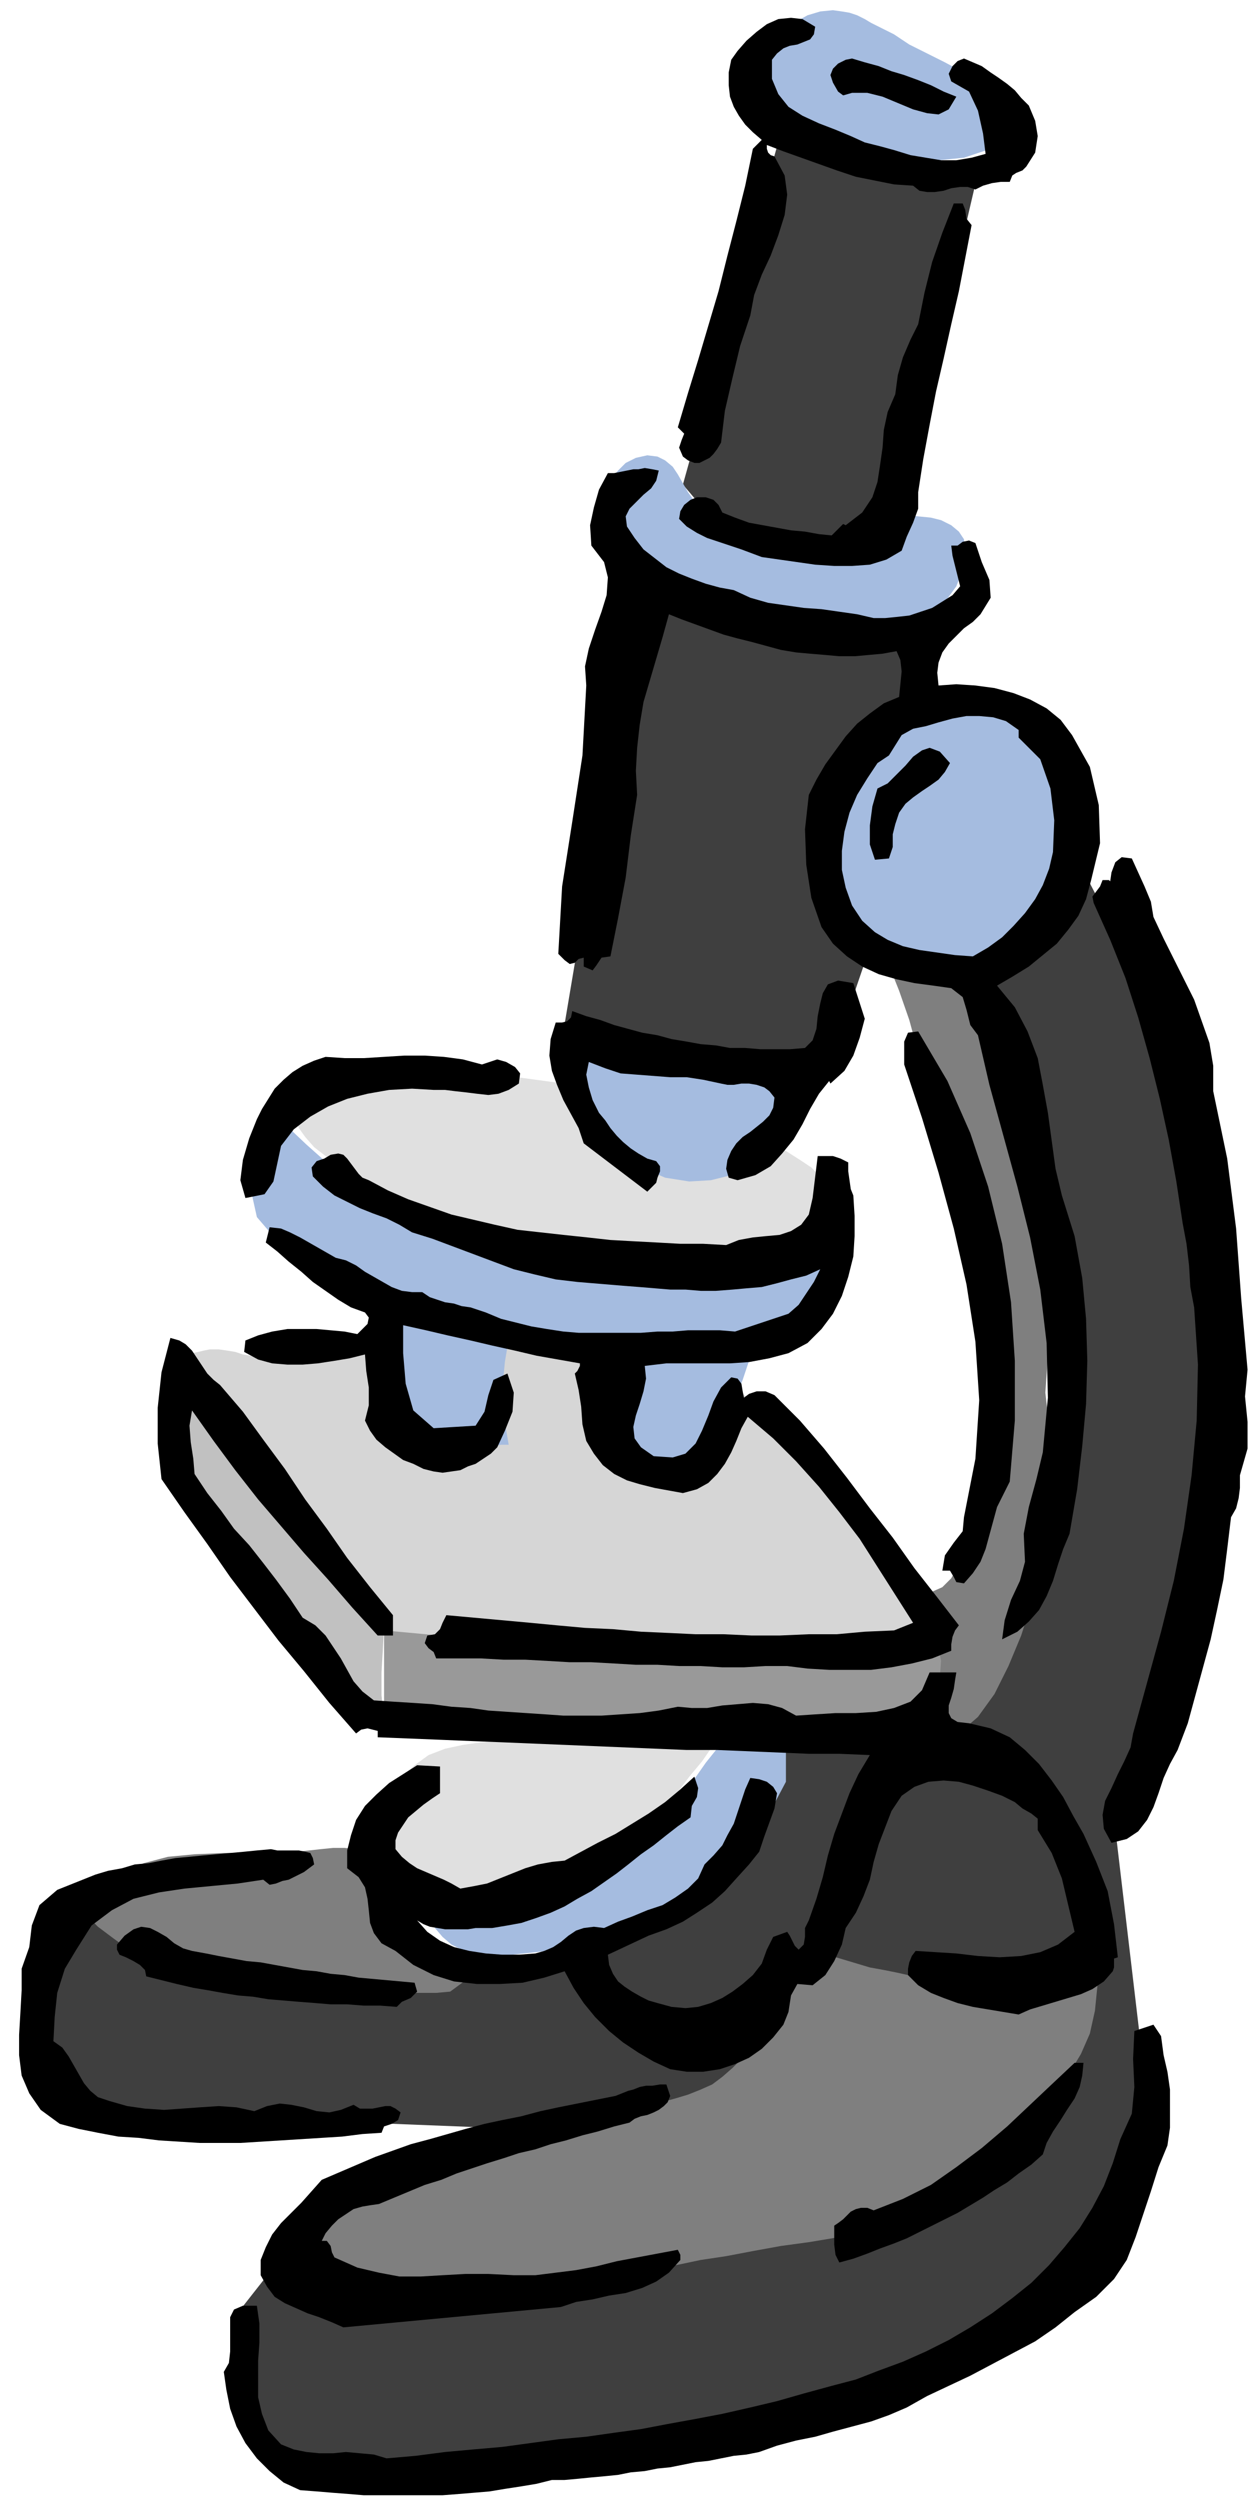 <svg xmlns="http://www.w3.org/2000/svg" fill-rule="evenodd" height="188.64" preserveAspectRatio="none" stroke-linecap="round" viewBox="0 0 990 1965" width="95.04"><style>.pen1{stroke:none}.brush2{fill:#e0e0e0}.brush8{fill:#a5bce0}.brush9{fill:#000}</style><path class="pen1 brush2" d="m231 873 1-6 3-5 5-5 6-4 8-4 10-3 11-2 13-2 14-1h33l18 1 19 1 20 2 22 3 22 3 22 4 22 4 21 4 20 5 19 6 18 6 17 6 16 6 14 6 13 7 11 7 9 6 7 7 6 7 3 7 1 6-1 6-3 6-5 5-7 5-9 5-10 4-12 4-14 2-15 3-16 1-17 1-19 1-20-1-20-1-22-2-22-3-22-4-22-4-20-6-20-6-18-6-18-7-16-7-15-8-14-8-12-8-10-8-9-7-7-8-5-7-3-7-1-7z"/><path class="pen1" d="M726 504v43l-12 5-10 6-10 7-8 7-8 9-6 9-6 11-6 12-9 28-3 27 5 26 12 27 4 7 4 6 5 5 6 6-29 85-11 2-10 1-10 1-9 1h-40l-19-1-17-1-16-2-15-2-15-3-16-4-16-5-18-6 61-363 13 8 11 8 12 6 11 6 12 5 12 5 13 5 15 4 17 4 15 4 15 2 14 2h29l16-1 17-2zm43-368-66 283-8 4-7 3-6 2-7 2-6 1-7 1-8 1h-25l-16-2-14-4-14-5-13-7-12-10-12-11-11-13 76-273 10 3 9 3 8 2 8 2 8 2 9 2 9 2 10 2 11 2 11 2 10 2 10 1 10 1 10 1 11 1h12zM71 1504l-33 24-15 90 34 42 354 14-189 100-33 42 4 90 43 33 15 1 14 1 13 1h74l12-1 12-1 12-1 13-1 13-1 14-1 15-2 23-3 23-2 21-2 21-2 20-3 20-2 19-3 19-4 19-4 18-5 19-6 18-7 19-8 18-10 20-11 19-13 18-13 17-11 16-12 14-11 13-13 13-14 12-16 11-18 10-22 8-19 6-21 4-23-5-57-19-161 21-36 17-34 15-32 12-33 9-34 7-35 5-38 4-41 2-35-1-33-2-30-3-30-6-29-6-30-8-32-9-35-8-32-9-29-9-27-9-26-10-25-12-26-13-28-15-29-3 9-3 8-3 7-3 7-4 7-5 6-6 6-6 7-6 5-5 5-6 4-5 3-6 3-5 3-7 2-7 3 9 21 9 20 7 19 6 19 6 18 5 20 5 21 5 23 8 42 7 40 5 37 3 36-1 36-4 37-9 38-14 40-8 19-8 18-9 16-9 15-9 14-11 15-12 14-14 16-128 9-2 16-3 16-3 14-5 13-7 13-7 12-9 12-11 13-17 17-17 14-18 11-18 8-19 6-21 4-22 2-23-1h-14l-13-1h-13l-12-2-12-3-11-5-10-7-9-10-9-12-6-12-3-13-1-15h-12l-12 1-11 1-10 1-10 1-11 2-12 2-12 2-19 3-17 4-16 3-15 4-16 5-15 5-16 6-18 7z" style="fill:#3f3f3f"/><path class="pen1" d="M825 929v123l-3 43 3 27 3 28-3 43-3 20-5 23-6 25-8 25-10 24-11 22-13 18-15 13-37-10 7-17 8-15 6-16 2-18-1-7-3-6-3-5-5-4-6-4-6-4-7-3-6-5 5 1 4 1 4 2 5 1 11-2 9-4 7-7 5-9 5-10 4-11 3-12 4-11 8-24 7-21 4-22v-25l-6-46-4-35-3-29-4-25-7-24-9-27-14-33-20-42v-11l-6-22-8-23-4-10 62 9 2 4 5 12 7 18 9 21 10 24 10 26 9 24 8 22zm-61 632h99l-2 20-4 18-7 16-9 15-11 13-13 14-14 13-15 14-15 14-15 13-14 11-14 11-16 9-16 7-18 6-20 4-24 4-22 3-22 4-21 4-20 3-19 4-20 3-19 4-19 3-19 2-20 3-20 2-21 2-21 1-23 1h-54l-15-1-14-2-12-4-10-6-7-8-2-12 2-14 5-12 8-10 11-9 12-7 13-7 15-6 14-6 13-6 12-4 13-4 11-3 12-3 12-2 11-2 11-1 12-2 11-1 12-1 12-2 12-2 13-2 13-3 13-4 11-3 11-3 10-3 10-4 9-4 8-6 8-7 8-8 11-18 4-20 4-19 10-19 6-6 8-3h8l9 2 10 3 10 3 10 3 10 3 11 2 10 2 9 2 9 1 10 2 9 2 11 1 11 2zm-542-104h-46l-23 1-21 2-19 5-18 9-16 12-13 18 11 11 12 9 11 8 12 7 12 6 12 5 12 5 13 3 13 2 13 2 14 2 14 1 14 1h67l9 1h38l11-1 19-14-11-2-11-1-11-2-10-3-8-4-8-5-7-7-5-9-2-16 3-16 1-14-7-11-9-5-8-3-9-1h-9l-10 1-9 1-10 1-11 1z" style="fill:#7f7f7f"/><path class="pen1 brush2" d="m297 1448 2 12 6 10 8 8 11 7 13 4 13 4 14 1 14 1 16-1 14-1 14-3 13-4 13-5 12-6 12-7 11-8 10-9 11-9 10-10 9-11 10-12 9-12 10-12 9-13-13-2-13-2-12-2-12-1-12-1-12-1h-23l-12 1h-12l-12 1-12 1-12 1-13 2-13 1-14 2-14 3-13 5-11 8-10 9-8 11-6 12-4 14-1 14z"/><path class="pen1" style="fill:#d6d6d6" d="m146 1065 5-1 5-1 4-1 5-1h7l7 1 6 1 6 2 6 1 6 2 7 1 7 1 240-18h94l16 22 15 19 15 18 14 16 15 16 15 17 16 17 17 20 8 10 9 9 9 9 8 9 7 9 6 11 4 11 1 13-2 8-4 6-7 4-8 3-10 1-10 1h-37l-16-1-15-1-14-2-14-3-15-2-15-3-17-4H382l-13 1-12 2-11 2-11 1h-10l-11-1-10-3-11-5-9-7-6-8-4-9-3-10-2-10-3-11-5-10-6-10-14-18-15-18-14-16-14-17-14-17-13-18-13-18-12-20z"/><path class="pen1" style="fill:#c1c1c1" d="m146 1094 19 16 17 14 16 15 14 15 14 15 13 17 12 19 13 21 5 7 6 6 6 6 7 5 5 6 5 6 3 7 1 9-1 20-1 17v18l2 20-14-12-14-12-12-12-11-12-10-12-9-13-9-12-9-13-8-12-8-13-9-13-8-14-9-13-9-15-10-14-11-15 4-52z"/><path class="pen1" style="fill:#999" d="M302 1349v-67l207 19 146-14h76l2 5 3 4 3 5 1 5-1 13-3 15-3 16-2 13h-44l-21 1h-75l-18-1h-18l-18-1-18-1-19-1-20-1-21-2-21-2-23-2-14-1-15-1-14-1h-13l-14-1h-43z"/><path class="pen1 brush8" d="m222 882 19 18 18 16 19 15 19 13 19 12 19 10 19 10 20 7 20 7 21 6 21 4 22 4 23 3 24 2 24 1h25l14-1 13-1 12-3 11-3 11-4 12-5 11-6 13-6 1 5 1 4 1 5 1 5-2 13-6 9-9 8-11 6-11 7-11 7-9 9-7 11-5 15-6 15-6 14-8 13-8 11-11 9-12 6-15 2h-5l-5-1h-4l-4-1-5-1-4-1h-5l-5-1-3-26-1-23 1-23 3-26-4 2-5 1-4 2-3 1-4 1-4 1-5 1h-10l-7-1-5-1-6-2-5-2-6-2-6-3-6-3-4 24-2 21 1 21 4 23h-6l-6 1-6 1h-5l-5 1-6 1-6 1h-6l-15-2-12-7-9-11-6-13-5-16-3-16-2-17v-16l-4-19-12-13-17-11-19-9-19-10-17-10-12-14-4-18 3-16 6-14 8-13 7-14zm108 608 5 1 5 1 4 2 5 1h13l12-1h11l12-2 10-1 11-2 10-3 10-3 10-4 9-4 10-4 9-6 9-5 10-7 9-7 10-8 10-10 9-10 7-11 8-11 7-10 8-10 9-9 12-9h34v43l-9 17-11 16-11 15-11 13-13 13-13 11-14 10-14 9-15 7-16 7-17 6-17 4-18 4-18 2-19 2h-20l-10-1-9-3-8-4-7-6-6-7-6-8-3-9-3-9zM703 27l-6-3-6-3-6-3-5-3-6-3-6-2-6-1-7-1-10 1-10 3-9 5-7 6-7 8-5 9-3 10-1 10 3 19 9 15 13 11 17 9 20 6 21 3 21 2 21 1h10l10-1 10-1 9-3 9-3 6-5 4-7 2-8-2-13-7-11-10-9-13-9-13-7-14-7-14-7-12-8zm-48 397 8-1 7-2 5-3 4-4 4-3 5-3 7-2 8-1h10l9 1 10 1 8 2 8 4 6 5 4 6 1 9-2 15-5 13-8 11-10 10-12 8-14 5-14 4-15 1-22-1-19-1-19-3-18-4-18-6-17-6-19-8-19-9-10-4-9-4-10-5-9-5-8-5-6-7-4-7-1-10 1-10 1-10 3-9 4-9 6-7 6-6 8-4 9-2 8 1 6 3 6 5 4 6 4 7 4 7 5 7 5 6 10 8 12 5 13 5 14 3 14 1 14 1 14 1h13zM448 816l11 3 10 3 9 3 9 2 10 2 9 2 11 2 11 2h94l2 5 3 4 4 4 1 6-2 16-6 15-8 13-12 11-13 8-16 7-16 4-17 1-19-3-16-7-15-12-12-15-11-17-9-19-7-20-5-20z"/><path class="pen1 brush9" d="m641 21-1 6-3 4-5 2-5 2-6 1-5 2-5 4-4 5v15l5 12 8 10 11 7 13 6 13 5 12 5 11 5 12 3 11 3 13 4 12 2 12 2h12l12-2 11-3-2-16-4-18-7-15-14-8-2-6 3-6 4-4 5-2 7 3 7 3 7 5 6 4 7 5 6 5 5 6 6 6 5 12 2 12-2 13-7 11-3 3-5 2-3 2-2 5h-7l-7 1-7 2-6 3-6-2h-6l-7 1-6 2-7 1h-6l-6-1-5-4-15-1-15-3-15-3-15-5-14-5-14-5-14-5-13-5v3l1 3 2 2 3 1 8 15 2 15-2 16-5 16-6 16-7 15-6 16-3 16-8 24-6 25-6 26-3 25-3 5-3 4-3 3-4 2-4 2h-4l-5-2-4-3-3-7 2-6 2-5-5-5 8-27 8-26 8-27 8-27 7-28 7-27 7-28 6-29 7-7-7-6-6-6-5-7-4-7-3-8-1-9V57l2-10 5-7 7-8 8-7 8-6 9-4 10-1 9 1 10 6z"/><path class="pen1 brush9" d="m752 76-6 10-8 4-9-1-11-3-12-5-12-5-12-3h-12l-7 2-4-3-4-7-2-6 2-5 4-4 6-3 5-1 10 3 11 3 10 4 10 3 11 4 10 4 10 5 10 4zm12 101-5 26-5 26-6 26-6 27-6 26-5 26-5 27-4 26v13l-4 11-5 11-4 11-12 7-13 4-14 1h-14l-15-1-14-2-14-2-14-2-8-3-8-3-9-3-9-3-9-3-8-4-8-5-6-6 1-6 3-5 5-4 5-2h7l6 2 4 4 3 6 10 4 11 4 11 2 11 2 11 2 11 1 11 2 10 1 9-9 2 1 13-10 8-12 4-12 2-13 2-14 1-14 3-14 6-14 2-15 4-14 6-14 6-12 5-25 6-24 8-23 9-23h7l2 5 1 7 4 5z"/><path class="pen1 brush9" d="m518 370-2 8-4 6-6 5-6 6-5 5-3 6 1 8 6 9 7 9 9 7 9 7 10 5 10 4 11 4 11 3 11 2 13 6 14 4 14 2 14 2 14 1 14 2 14 2 13 3h9l10-1 9-1 9-3 9-3 8-5 8-5 6-7-2-8-2-8-2-8-1-8h5l4-3 5-1 5 2 5 15 6 14 1 14-8 13-6 6-7 5-6 6-6 6-5 7-3 8-1 8 1 10 14-1 15 1 15 2 15 4 13 5 13 7 11 9 9 12 14 25 7 30 1 30-7 29-4 15-6 13-8 11-9 11-11 9-11 9-13 8-12 7 14 17 10 19 8 21 4 21 4 22 3 22 3 22 5 21 10 32 6 33 3 32 1 33-1 34-3 33-4 34-6 35-5 12-4 12-4 13-5 12-6 11-8 9-9 8-12 6 2-15 5-16 7-15 4-15-1-22 4-21 6-22 5-21 4-43-1-43-5-42-8-41-10-40-11-40-11-40-9-39-6-8-3-12-3-10-9-7-14-2-15-2-14-3-14-4-13-6-12-8-11-10-9-13-8-23-4-26-1-28 3-27 6-12 7-12 8-11 8-11 9-10 10-8 11-8 12-5 1-10 1-10-1-9-3-7-11 2-11 1-11 1h-12l-11-1-12-1-11-1-12-2-11-3-11-3-12-3-11-3-11-4-11-4-11-4-10-4-5 18-5 17-5 17-5 17-3 18-2 18-1 18 1 19-5 32-4 33-6 32-6 30-7 1-4 6-3 4-7-3v-7l-4 1-3 3-4 1-4-3-5-5 3-53 8-51 8-52 3-55-1-15 3-14 5-15 5-14 4-13 1-14-3-12-10-13-1-16 3-14 4-14 7-13h5l5-1 5-1 5-1h4l5-1 6 1 5 1z"/><path class="pen1 brush8" d="m801 580 17 17 8 23 3 25-1 25-3 13-5 13-6 11-8 11-9 10-9 9-11 8-12 7-14-1-14-2-14-2-13-3-12-5-10-6-10-9-8-12-5-14-3-14v-15l2-15 4-15 6-14 8-13 8-12 9-6 5-8 5-8 9-5 10-2 10-3 11-3 11-2h10l11 1 10 3 10 7v6z"/><path class="pen1 brush9" d="m747 600-4 7-5 6-7 5-6 4-7 5-6 5-5 7-3 9-2 8v10l-3 9-11 1-4-12v-15l2-15 4-14 8-4 7-7 7-7 6-7 7-5 6-2 8 3 8 9zm160 121 8 17 8 16 8 16 8 16 6 17 6 17 3 18v20l11 53 7 55 4 55 5 56-2 21 2 20v21l-6 21v10l-1 8-2 8-4 7-3 25-3 24-5 24-5 23-6 22-6 22-6 22-8 21-6 11-5 11-4 12-4 11-5 10-7 9-9 6-12 3-6-11-1-11 2-11 5-10 5-11 5-10 5-11 2-11 11-40 11-40 10-40 8-41 6-42 4-43 1-44-3-45-3-16-1-17-2-17-3-16-5-33-6-33-7-32-8-32-9-32-10-31-12-30-13-29-1-5 3-4 3-4 2-5h5l1 1 1-7 3-8 5-4 8 1 5 11 5 11 5 12 2 12zm-227 80-4 15-5 14-7 12-11 10-1-2-8 10-7 12-6 12-7 12-9 11-9 10-12 7-14 4-7-2-2-7 1-7 3-7 4-6 5-5 6-4 5-4 5-4 5-5 3-6 1-8-4-5-4-3-6-2-6-1h-6l-6 1h-5l-5-1-14-3-13-2h-13l-13-1-13-1-13-1-12-4-13-5-2 10 2 10 3 10 5 10 5 6 4 6 5 6 5 5 6 5 6 4 7 4 7 2 3 4v4l-2 5-1 4-7 7-50-38-4-12-6-11-6-11-5-12-4-11-2-12 1-13 4-13h5l4-1 3-3 1-5 11 4 11 3 11 4 11 3 11 3 12 2 11 3 12 2 11 2 12 1 11 2h12l12 1h23l12-1 6-6 3-9 1-10 2-10 2-8 4-7 8-3 12 2 9 28zm42 10 23 39 18 41 14 42 11 45 7 46 3 46v47l-4 48-5 10-5 10-3 11-3 11-3 11-4 10-6 9-7 8-6-1-2-4-3-5h-6l2-12 7-10 7-9 1-11 9-46 3-46-3-46-7-45-10-44-12-44-13-43-14-42v-18l3-7 8-1zm-331 22 7 2 7 4 4 5-1 8-8 5-8 3-8 1-9-1-8-1-9-1-8-1h-9l-17-1-18 1-17 3-16 4-15 6-14 8-13 10-10 13-3 14-3 14-7 10-15 3-4-14 2-16 5-17 6-15 4-8 5-8 5-8 7-7 7-6 8-5 9-4 9-3 15 1h15l16-1 16-1h16l15 1 15 2 15 4 12-4z"/><path class="pen1 brush9" d="m290 928 15 8 16 7 17 6 17 6 17 4 17 4 18 4 18 2 18 2 19 2 18 2 18 1 19 1 18 1h18l18 1 10-4 11-2 10-1 11-1 9-3 8-5 6-8 3-13 4-33h12l6 2 6 3v7l1 7 1 7 2 5 1 16v16l-1 16-4 16-5 15-7 14-9 12-11 11-15 8-15 4-16 3-15 1h-50l-17 2 1 10-2 10-3 10-3 9-2 9 1 9 5 7 10 7 15 1 10-3 8-8 5-10 5-12 4-11 6-11 8-8 5 1 3 4 1 6 1 5 4-3 6-2h7l7 3 20 20 19 22 18 23 18 24 18 23 17 24 18 23 17 22-3 4-2 5-1 6v5l-15 6-16 4-16 3-16 2h-33l-17-1-16-2h-17l-17 1h-17l-17-1h-17l-17-1h-17l-17-1-18-1h-17l-17-1-18-1h-17l-18-1h-35l-2-5-4-3-3-4 2-6 6-1 4-4 2-5 3-6 22 2 22 2 22 2 21 2 22 2 22 1 22 2 22 1 21 1h22l22 1h22l23-1h22l22-2 23-1 15-6-14-22-14-22-14-22-16-21-16-20-18-20-18-18-20-17-5 9-4 10-4 9-5 9-6 8-7 7-9 5-11 3-11-2-11-2-12-3-10-3-10-5-9-7-7-9-6-10-3-13-1-14-2-13-3-13 2-2 1-2 1-2v-2l-17-3-17-3-17-4-18-4-17-4-18-4-17-4-18-4v22l2 24 6 21 16 14 33-2 7-11 3-13 4-12 11-5 5 15-1 15-6 15-6 13-5 5-6 4-6 4-6 2-6 3-7 1-7 1-7-1-8-2-8-4-8-3-7-5-7-5-7-6-5-7-4-8 3-12v-14l-2-13-1-13-12 3-12 2-13 2-12 1h-12l-12-1-11-3-11-6 1-9 10-4 11-3 12-2h23l11 1 11 1 10 2 4-4 4-4 1-5-3-4-11-4-10-6-10-7-10-7-9-8-10-8-9-8-9-7 3-12 9 1 7 3 8 4 7 4 7 4 7 4 7 4 8 2 8 4 7 5 7 4 7 4 7 4 8 3 8 1h8l6 4 6 2 6 2 7 1 6 2 7 1 6 2 6 2 12 5 12 3 12 3 12 2 13 2 12 1h49l13-1h12l12-1h25l12 1 42-14 8-7 6-9 6-9 5-10-11 5-12 3-11 3-12 3-12 1-11 1-13 1h-12l-12-1h-12l-12-1-12-1-13-1-12-1-12-1-12-1-17-2-17-4-16-4-16-6-16-6-16-6-16-6-16-5-10-6-10-5-11-4-10-4-10-5-10-5-9-7-8-8-1-7 4-5 6-2 5-3 6-1 4 1 3 3 3 4 3 4 3 4 3 3 5 2z"/><path class="pen1 brush9" d="m173 1089 18 21 16 22 17 23 16 24 17 23 16 23 18 23 18 22v16h-12l-20-22-19-22-19-21-18-21-18-21-18-23-17-23-17-24-2 12 1 13 2 13 1 12 10 15 11 14 10 14 12 13 11 14 10 13 11 15 10 15 10 6 8 8 6 9 6 9 5 9 5 9 7 8 9 7 15 1 16 1 15 1 15 2 15 1 14 2 15 1 15 1 15 1 14 1h30l15-1 15-1 15-2 15-3 11 1h12l12-2 12-1 12-1 12 1 11 3 11 6 15-1 16-1h16l16-1 14-3 13-5 9-9 6-14h21l-1 6-1 7-2 7-2 6v6l2 4 5 3 9 1 17 4 15 7 12 10 11 11 10 13 9 13 8 15 8 14 10 22 9 23 5 26 3 26-3 1v7l-1 3-7 8-9 6-9 4-10 3-10 3-10 3-10 3-9 4-12-2-12-2-12-2-12-3-11-4-10-4-10-6-8-8v-5l1-5 2-5 3-4 16 1 16 1 17 2 17 1 17-1 15-3 14-6 13-10-5-21-5-21-8-20-11-18v-9l-5-4-7-4-6-5-10-5-11-4-12-4-11-3-12-1-12 1-11 4-10 7-8 12-5 13-5 13-4 14-3 14-5 13-6 13-8 12-3 13-6 13-7 11-10 8-12-1-5 9-2 13-4 10-8 10-9 9-10 7-11 5-12 4-13 2h-13l-13-2-13-6-12-7-12-8-11-9-11-11-9-11-8-12-7-13-16 5-17 4-18 1h-18l-18-2-16-5-16-8-14-11-11-6-6-8-3-8-1-10-1-9-2-9-5-8-9-7v-14l3-12 4-12 7-11 9-9 10-9 11-7 11-7 18 1v21l-6 4-7 5-6 5-6 5-4 6-4 6-2 6v7l5 6 6 5 6 4 7 3 7 3 7 3 6 3 7 4 11-2 10-2 10-4 10-4 10-4 10-3 11-2 10-1 13-7 13-7 14-7 13-8 13-8 13-9 12-10 11-10 3 9-1 7-4 7-1 9-10 7-9 7-10 8-10 7-10 8-9 7-10 7-10 7-11 6-10 6-11 5-11 4-12 4-11 2-12 2h-13l-6 1h-18l-6-1-6-1-5-2-5-3 8 9 10 7 11 5 12 3 13 2 13 1h13l13-1 7-2 7-3 6-4 6-5 6-4 6-2 8-1 8 1 11-5 11-4 12-5 12-4 10-6 10-7 8-8 5-11 7-7 7-8 4-8 5-9 3-9 3-9 3-9 4-9 7 1 6 2 5 4 3 5-2 12-4 11-4 11-4 12-8 10-10 11-9 10-10 9-12 8-11 7-13 6-14 5-32 15 1 8 3 7 4 6 5 4 6 4 7 4 6 3 7 2 11 3 11 1 10-1 10-3 9-4 8-5 8-6 8-7 7-9 4-11 5-10 11-4 2 3 2 4 2 4 3 3 4-4 1-6v-7l3-6 6-17 5-17 4-17 5-17 6-16 6-16 7-15 9-15-24-1h-24l-24-1-24-1-24-1h-24l-24-1-24-1-24-1-24-1-24-1-24-1-25-1-24-1-25-1-25-1v-5l-4-1-4-1-5 1-4 3-21-24-20-25-20-24-19-25-19-25-18-26-18-25-18-26-3-28v-28l3-28 7-27 7 2 5 3 5 5 4 6 4 6 4 6 5 5 5 4zm74 377-4 3-4 3-4 2-4 2-4 2-5 1-5 2-5 1-5-4-20 3-21 2-21 2-20 3-20 5-17 9-16 12-12 19-9 15-6 19-2 19-1 19 7 5 5 7 4 7 4 7 4 7 5 6 6 5 9 3 14 4 14 2 15 1 14-1 14-1 15-1 14 1 14 3 10-4 10-2 9 1 10 2 10 3 10 1 9-2 10-4 5 3h10l5-1 5-1h4l4 2 4 3-2 6-5 3-6 2-2 5-15 1-16 2-16 1-16 1-16 1-16 1-16 1h-32l-16-1-16-1-16-2-16-1-16-3-15-3-15-4-15-11-9-13-6-14-2-16v-16l1-17 1-18v-17l6-17 2-17 6-16 14-12 10-4 10-4 10-4 10-3 11-2 10-3 11-1 10-2 11-2 11-1 10-1 11-1 11-1 11-1 10-1 11-1 5 1h17l5 1 4 1 2 4 1 5z"/><path class="pen1 brush9" d="m326 1559 2 7-5 5-7 3-4 4-13-1h-13l-13-1h-13l-12-1-13-1-12-1-12-1-12-2-12-1-12-2-11-2-12-2-13-3-12-3-12-3-1-5-4-4-5-3-6-3-5-2-2-4v-4l6-7 7-5 6-2 7 1 6 3 7 4 6 5 7 4 7 2 11 2 10 2 11 2 11 2 11 1 11 2 11 2 11 2 11 1 11 2 11 1 11 2 11 1 11 1 11 1 11 1zm592 70 2 14v30l-2 14-7 17-6 19-6 18-6 18-7 18-10 15-14 14-17 12-15 12-16 11-17 9-17 9-17 9-17 8-17 8-16 9-14 6-14 5-15 4-15 4-14 4-15 3-15 4-14 5-10 2-10 1-10 2-10 2-10 1-10 2-10 2-10 1-10 2-11 1-10 2-10 1-11 1-10 1-11 1h-10l-12 3-12 2-13 2-12 2-12 1-12 1-13 1h-62l-12-1-13-1-12-1-13-1-13-6-11-9-10-10-9-12-7-13-5-14-3-15-2-14 4-7 1-9v-27l3-6 7-3h11l2 14v15l-1 14v29l3 13 5 13 10 11 10 4 10 2 10 1h11l10-1 11 1 11 1 10 3 23-2 23-3 22-2 23-2 22-3 22-3 22-2 21-3 22-3 21-4 22-4 21-4 22-5 21-5 21-6 22-6 19-5 18-7 19-7 18-8 18-9 17-10 17-11 16-12 15-12 14-14 12-14 12-15 10-16 9-17 7-18 6-19 9-20 2-21-1-22 1-22 15-5 6 9 2 15 3 13z"/><path class="pen1 brush9" d="m852 1622-1 10-2 9-4 9-6 9-5 8-6 9-5 9-3 9-9 8-10 7-9 7-10 6-9 6-10 6-10 6-10 5-10 5-10 5-10 5-10 4-11 4-10 4-11 4-11 3-3-6-1-8v-15l3-2 4-3 3-3 3-3 4-2 4-1h5l5 2 23-9 22-11 20-14 20-15 20-17 18-17 18-17 17-16h7zm-325 26-2 5-3 3-4 3-4 2-5 2-5 1-5 2-4 3-12 3-13 4-12 3-13 4-12 3-12 4-13 3-12 4-13 4-12 4-12 4-12 5-13 4-12 5-12 5-12 5-7 1-6 1-7 2-6 4-6 4-5 5-5 6-3 6h4l3 4 1 5 2 4 18 8 17 4 16 3h17l17-1 18-1h18l20 1h17l16-2 16-2 16-3 16-4 16-3 16-3 16-3 1 2 1 2v4l-9 10-10 7-11 5-13 4-13 2-13 3-13 2-12 4-171 16-9-4-10-4-9-3-9-4-9-4-8-5-6-8-5-9v-12l4-10 5-10 7-9 8-8 8-8 8-9 8-9 14-6 14-6 14-6 14-5 14-5 15-4 14-4 14-4 15-4 14-3 15-3 15-4 14-3 15-3 15-3 15-3 5-2 5-2 4-1 5-2 5-1h5l6-1h5l3 9z"/></svg>
